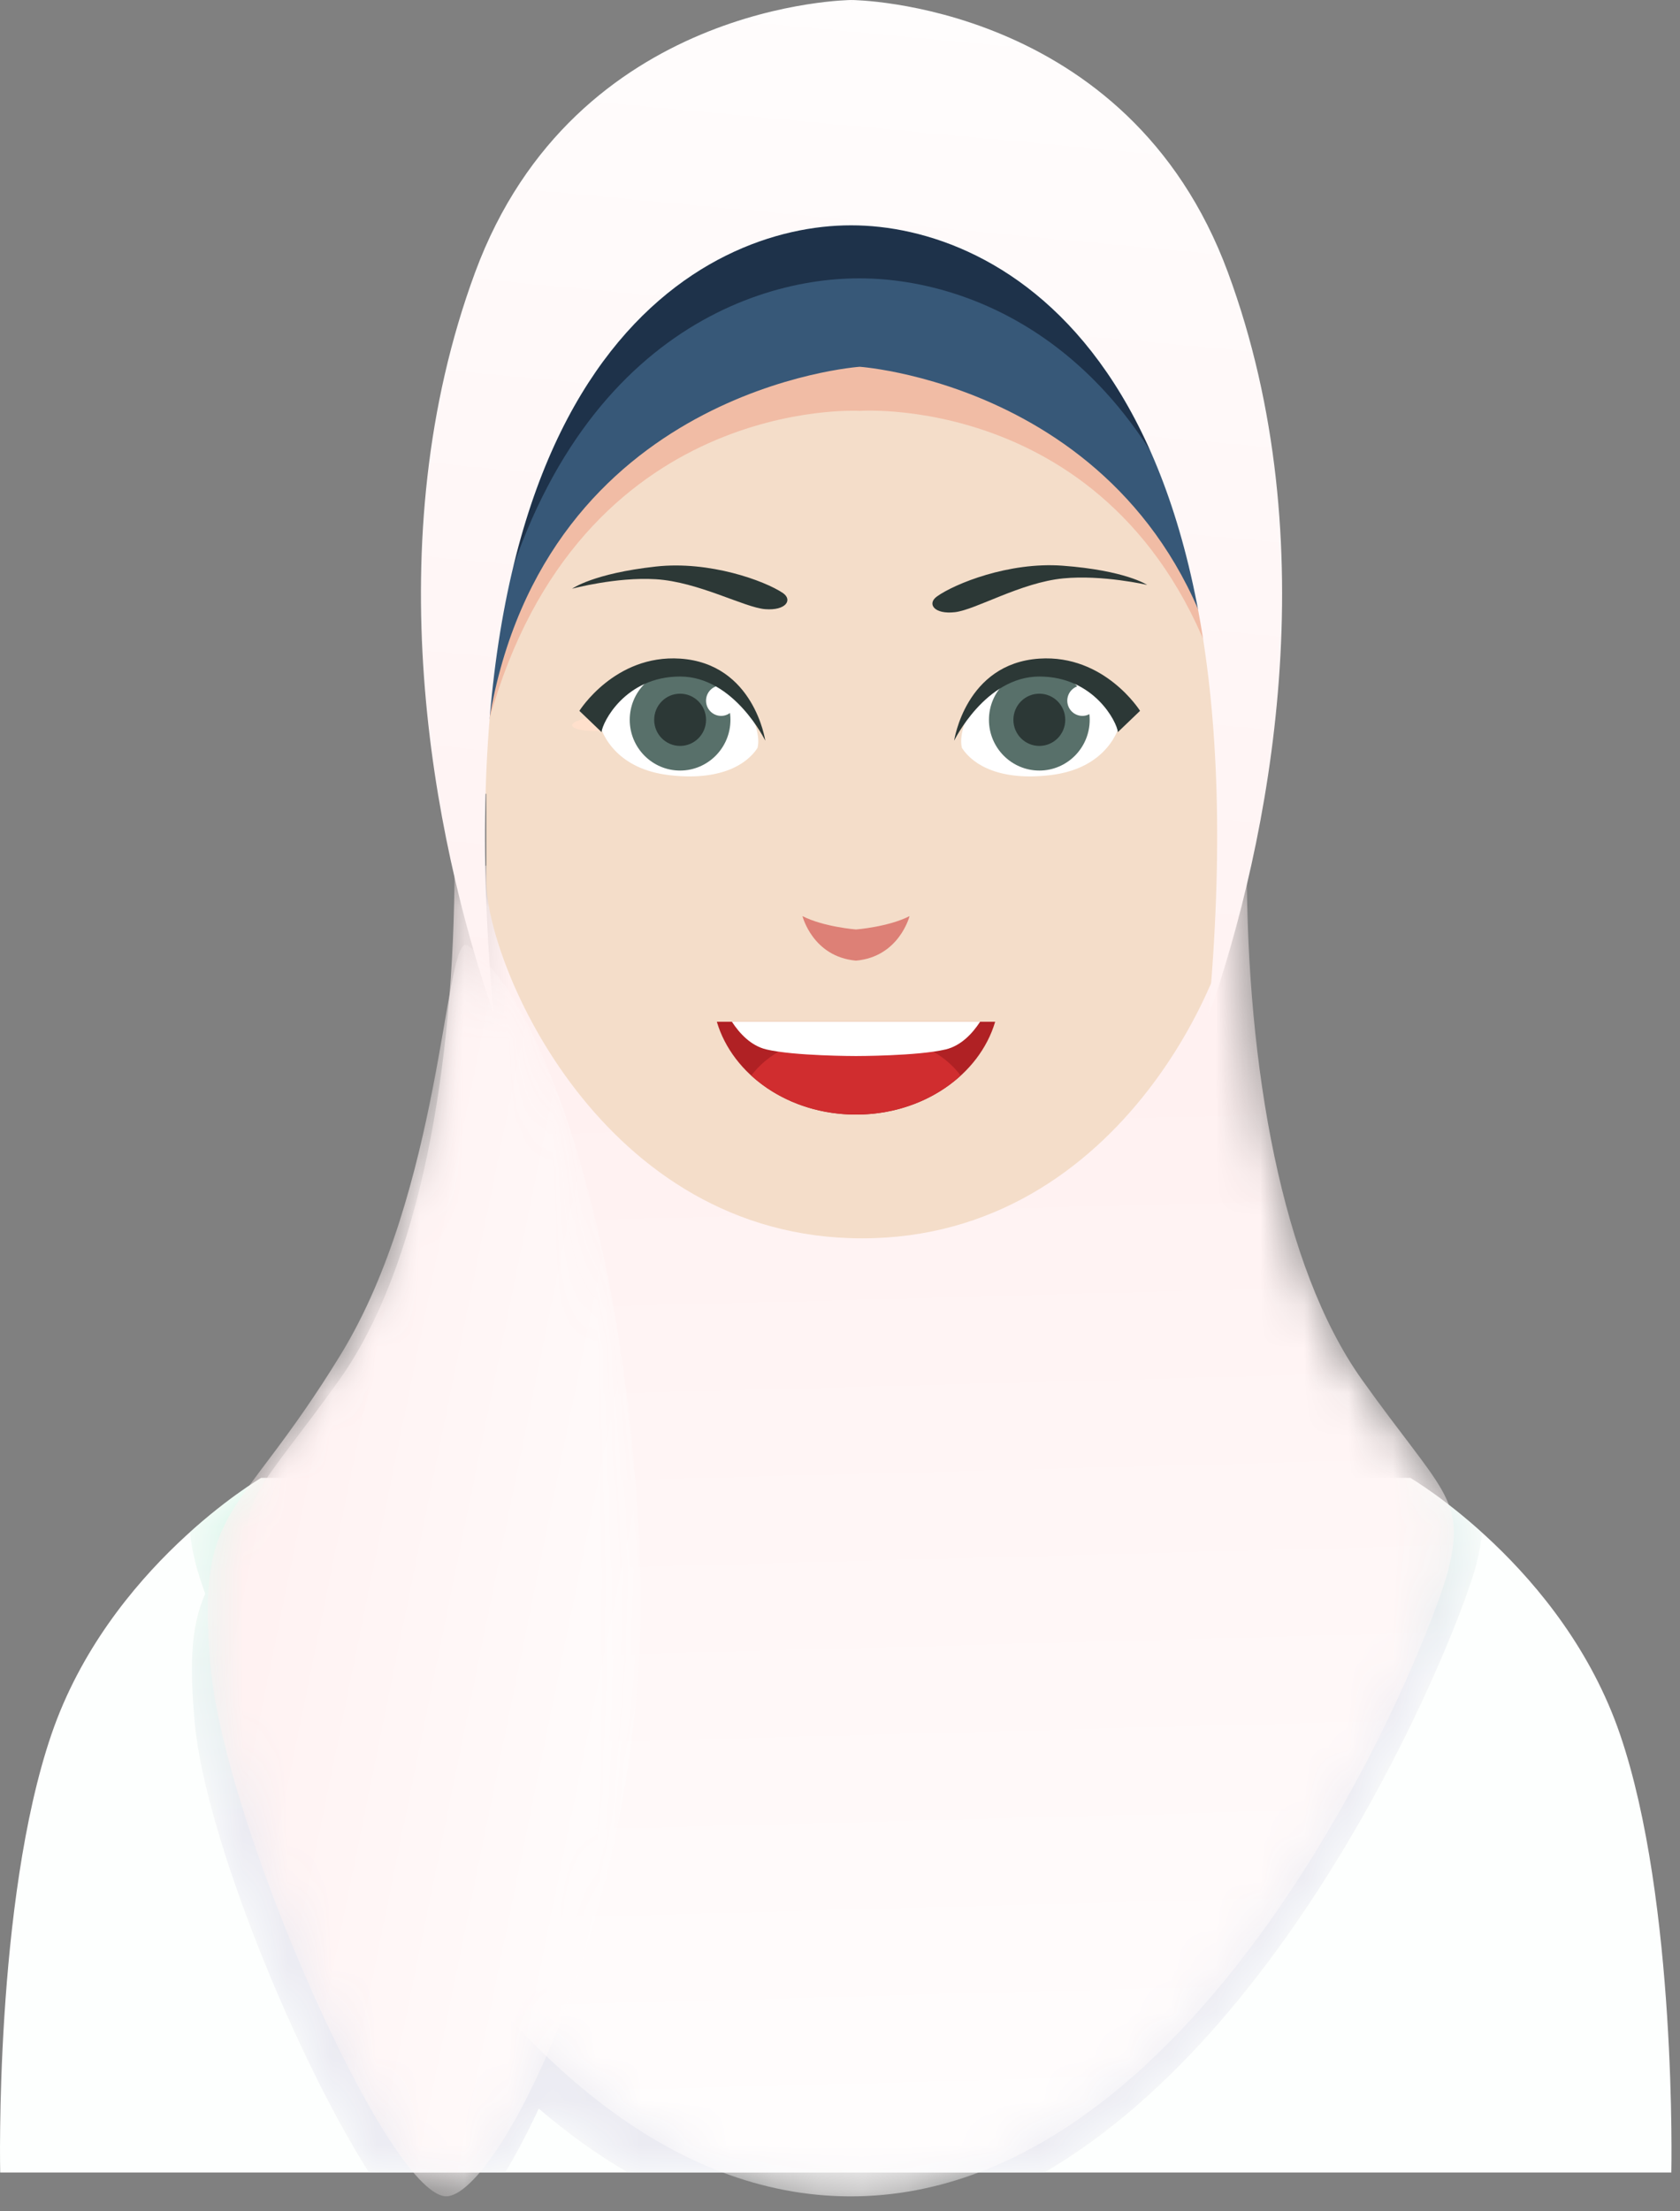 <svg width="38" height="50" viewBox="0 0 38 50" fill="none" xmlns="http://www.w3.org/2000/svg">
<rect x="0" y="0" width="38" height="50" fill="#808080" stroke="none"/>
<rect x="10" y="15" width="2" height="2.948" fill="#F4DDC9"/>
<path fill-rule="evenodd" clip-rule="evenodd" d="M36.643 39.214C35.35 35.435 31.901 33.418 31.901 33.418H18.904H5.906C5.906 33.418 2.458 35.435 1.164 39.214C-0.129 42.993 0.004 49.122 0.004 49.122H37.804C37.804 49.122 37.936 42.993 36.643 39.214" fill="#FDFFFE"/>
<mask id="mask0_1415_7998" style="mask-type:alpha" maskUnits="userSpaceOnUse" x="4" y="33" width="30" height="17">
<path fill-rule="evenodd" clip-rule="evenodd" d="M8.347 49.122C6.71 46.555 4.636 41.524 4.403 38.94C4.273 37.492 4.348 36.704 4.641 36.036C4.535 35.737 4.462 35.505 4.426 35.359C4.357 35.086 4.315 34.852 4.299 34.641C5.196 33.834 5.906 33.418 5.906 33.418H18.904H31.901C31.901 33.418 32.619 33.839 33.522 34.653C33.505 34.861 33.463 35.091 33.396 35.359C33.049 36.743 29.529 45.681 23.623 49.122H14.201C13.495 48.711 12.822 48.222 12.186 47.677C11.933 48.223 11.676 48.708 11.426 49.122" fill="white"/>
</mask>
<g mask="url(#mask0_1415_7998)">
<path fill-rule="evenodd" clip-rule="evenodd" d="M33.396 35.359C33.463 35.091 33.505 34.861 33.522 34.653C32.619 33.839 31.901 33.418 31.901 33.418H18.904H5.906C5.906 33.418 5.196 33.834 4.299 34.641C4.315 34.852 4.357 35.086 4.426 35.359C4.462 35.505 4.535 35.737 4.641 36.036C4.348 36.704 4.273 37.492 4.403 38.94C4.636 41.524 6.71 46.555 8.347 49.122H11.426C11.676 48.708 11.933 48.223 12.186 47.677C12.822 48.222 13.495 48.711 14.201 49.122H23.623C29.529 45.681 33.049 36.743 33.396 35.359" fill="url(#paint0_linear_1415_7998)"/>
</g>
<mask id="mask1_1415_7998" style="mask-type:alpha" maskUnits="userSpaceOnUse" x="5" y="19" width="28" height="31">
<path fill-rule="evenodd" clip-rule="evenodd" d="M19.242 19.574H10.281C10.281 24.113 9.491 28.647 7.682 31.189V31.189C5.872 33.73 5.32 33.876 5.721 35.489V35.489C6.124 37.102 11.1 49.662 19.242 49.662V49.662C27.383 49.662 32.359 37.102 32.761 35.489V35.489C33.164 33.876 32.611 33.73 30.801 31.189V31.189C28.992 28.647 28.201 24.113 28.201 19.574V19.574H19.242Z" fill="white"/>
</mask>
<g mask="url(#mask1_1415_7998)">
<path fill-rule="evenodd" clip-rule="evenodd" d="M19.242 19.574H10.281C10.281 24.113 9.491 28.647 7.682 31.189V31.189C5.872 33.73 5.32 33.876 5.721 35.489V35.489C6.124 37.102 11.1 49.662 19.242 49.662V49.662C27.383 49.662 32.359 37.102 32.761 35.489V35.489C33.164 33.876 32.611 33.73 30.801 31.189V31.189C28.992 28.647 28.201 24.113 28.201 19.574V19.574H19.242Z" fill="url(#paint1_linear_1415_7998)"/>
</g>
<path fill-rule="evenodd" clip-rule="evenodd" d="M27.256 13.734C27.023 11.92 21.537 11.52 18.811 11.52C16.084 11.52 10.598 11.92 10.365 13.734C10.133 15.548 11.13 16.748 12.892 17.326C14.654 17.904 17.215 18.26 18.811 18.26C20.406 18.26 22.966 17.904 24.729 17.326C26.491 16.748 27.488 15.548 27.256 13.734" fill="#F4DDC9"/>
<path fill-rule="evenodd" clip-rule="evenodd" d="M19.5 2C15.627 2 11 3.237 11 9.665V19.93C11 21.779 13.599 28 19.5 28C25.401 28 28 21.779 28 19.93V9.665C28 3.237 23.373 2 19.5 2" fill="#F4DDC9"/>
<path fill-rule="evenodd" clip-rule="evenodd" d="M19.362 21.016C19.362 21.016 18.628 20.959 18.151 20.714C18.151 20.714 18.382 21.634 19.362 21.721C20.34 21.634 20.573 20.714 20.573 20.714C20.097 20.959 19.362 21.016 19.362 21.016" fill="#DD8076"/>
<path fill-rule="evenodd" clip-rule="evenodd" d="M16.214 23.103C16.572 24.309 17.844 25.202 19.362 25.202C20.88 25.202 22.152 24.309 22.51 23.103H16.214Z" fill="#B02124"/>
<path fill-rule="evenodd" clip-rule="evenodd" d="M21.729 24.32C21.294 23.732 20.398 23.327 19.362 23.327C18.326 23.327 17.43 23.732 16.994 24.32C17.586 24.862 18.427 25.202 19.362 25.202C20.296 25.202 21.136 24.862 21.729 24.32" fill="#D02D2F"/>
<path fill-rule="evenodd" clip-rule="evenodd" d="M22.169 23.103H16.555C16.73 23.371 16.988 23.647 17.335 23.729C17.964 23.878 19.362 23.878 19.362 23.878V23.874V23.878C19.362 23.878 20.759 23.878 21.388 23.729C21.735 23.647 21.994 23.371 22.169 23.103" fill="white"/>
<path fill-rule="evenodd" clip-rule="evenodd" d="M12.941 16.4C12.944 16.487 13.238 16.545 13.598 16.528C13.958 16.51 14.248 16.424 14.245 16.336C14.241 16.248 13.948 16.19 13.587 16.208C13.227 16.225 12.937 16.311 12.941 16.4" fill="#FFE0CC"/>
<path fill-rule="evenodd" clip-rule="evenodd" d="M22.518 15.438C22.084 15.654 21.648 16.471 21.758 16.912C22.022 17.317 22.65 17.659 23.762 17.526C24.874 17.393 25.276 16.697 25.37 16.235C24.786 15.337 23.865 14.766 22.518 15.438" fill="white"/>
<path fill-rule="evenodd" clip-rule="evenodd" d="M24.648 16.276C24.648 16.909 24.138 17.423 23.509 17.423C22.88 17.423 22.369 16.909 22.369 16.276C22.369 15.642 22.88 15.128 23.509 15.128C24.138 15.128 24.648 15.642 24.648 16.276" fill="#58706A"/>
<path fill-rule="evenodd" clip-rule="evenodd" d="M24.824 15.843C24.824 16.033 24.671 16.187 24.483 16.187C24.294 16.187 24.141 16.033 24.141 15.843C24.141 15.653 24.294 15.499 24.483 15.499C24.671 15.499 24.824 15.653 24.824 15.843" fill="white"/>
<path fill-rule="evenodd" clip-rule="evenodd" d="M24.095 16.276C24.095 16.602 23.832 16.866 23.509 16.866C23.185 16.866 22.922 16.602 22.922 16.276C22.922 15.949 23.185 15.685 23.509 15.685C23.832 15.685 24.095 15.949 24.095 16.276" fill="#2C3836"/>
<path fill-rule="evenodd" clip-rule="evenodd" d="M21.582 16.748C21.582 16.748 22.286 15.297 23.509 15.297C24.749 15.297 25.268 16.334 25.285 16.554L25.787 16.073C25.787 16.073 24.988 14.795 23.509 14.892C21.834 15.002 21.582 16.748 21.582 16.748" fill="#2C3836"/>
<path fill-rule="evenodd" clip-rule="evenodd" d="M21.191 13.488C21.59 13.201 22.817 12.701 24.035 12.791C25.461 12.897 25.947 13.225 25.947 13.225C25.947 13.225 24.937 12.992 24.049 13.078C23.087 13.172 22.07 13.788 21.599 13.842C21.13 13.896 20.963 13.653 21.191 13.488" fill="#2C3836"/>
<path fill-rule="evenodd" clip-rule="evenodd" d="M16.374 15.438C16.807 15.654 17.244 16.471 17.134 16.912C16.87 17.317 16.242 17.659 15.13 17.526C14.018 17.393 13.616 16.697 13.522 16.235C14.106 15.337 15.027 14.766 16.374 15.438" fill="white"/>
<path fill-rule="evenodd" clip-rule="evenodd" d="M14.244 16.276C14.244 16.909 14.754 17.423 15.383 17.423C16.012 17.423 16.522 16.909 16.522 16.276C16.522 15.642 16.012 15.128 15.383 15.128C14.754 15.128 14.244 15.642 14.244 16.276" fill="#58706A"/>
<path fill-rule="evenodd" clip-rule="evenodd" d="M15.97 15.843C15.97 16.033 16.122 16.187 16.311 16.187C16.5 16.187 16.652 16.033 16.652 15.843C16.652 15.653 16.5 15.499 16.311 15.499C16.122 15.499 15.97 15.653 15.97 15.843" fill="white"/>
<path fill-rule="evenodd" clip-rule="evenodd" d="M14.797 16.276C14.797 16.602 15.059 16.866 15.383 16.866C15.707 16.866 15.97 16.602 15.97 16.276C15.97 15.949 15.707 15.685 15.383 15.685C15.059 15.685 14.797 15.949 14.797 16.276" fill="#2C3836"/>
<path fill-rule="evenodd" clip-rule="evenodd" d="M17.31 16.748C17.31 16.748 16.606 15.297 15.383 15.297C14.143 15.297 13.624 16.334 13.607 16.554L13.105 16.073C13.105 16.073 13.904 14.795 15.383 14.892C17.058 15.002 17.31 16.748 17.31 16.748" fill="#2C3836"/>
<path fill-rule="evenodd" clip-rule="evenodd" d="M17.704 13.406C17.294 13.132 16.051 12.676 14.837 12.81C13.415 12.966 12.941 13.311 12.941 13.311C12.941 13.311 13.942 13.042 14.833 13.097C15.798 13.156 16.836 13.736 17.307 13.774C17.779 13.811 17.937 13.562 17.704 13.406" fill="#2C3836"/>
<path fill-rule="evenodd" clip-rule="evenodd" d="M28.392 9.492C27.693 6.04 23.732 2.922 19.445 2.88V2.878C19.431 2.878 19.416 2.879 19.402 2.879C19.387 2.879 19.373 2.878 19.358 2.878V2.88C15.072 2.922 11.199 6.04 10.5 9.492C9.796 12.969 11.065 16.276 11.065 16.276C13.105 8.919 19.446 9.29 19.446 9.29C19.446 9.29 25.947 8.827 27.827 16.276C27.827 16.276 29.096 12.969 28.392 9.492" fill="#F1BCA5"/>
<path fill-rule="evenodd" clip-rule="evenodd" d="M28.392 9.492C27.693 6.04 23.732 2.922 19.445 2.88V2.878C19.431 2.878 19.416 2.879 19.402 2.879C19.387 2.879 19.373 2.878 19.358 2.878V2.88C15.072 2.922 11.199 6.04 10.5 9.492C9.796 12.969 11.065 16.276 11.065 16.276C12.332 8.784 19.446 8.293 19.446 8.293C19.446 8.293 26.559 8.784 27.827 16.276C27.827 16.276 29.096 12.969 28.392 9.492" fill="#375878"/>
<path fill-rule="evenodd" clip-rule="evenodd" d="M28.392 9.492C27.693 6.04 23.732 2.922 19.445 2.88V2.878C19.431 2.878 19.416 2.879 19.402 2.879C19.387 2.879 19.373 2.878 19.358 2.878V2.88C15.072 2.922 11.199 6.04 10.5 9.492C9.97 12.109 10.558 14.629 10.881 15.715C12.177 8.027 16.747 6.294 19.423 6.294H19.446C22.127 6.294 26.712 8.034 27.997 15.762C28.317 14.703 28.929 12.148 28.392 9.492" fill="#1E324A"/>
<path fill-rule="evenodd" clip-rule="evenodd" d="M19.261 0V0.089L19.26 0C19.26 0 13.009 0.033 10.746 6.16V6.16C8.498 12.246 9.774 18.903 11.165 22.918V22.918C9.794 7.982 16.006 5.095 19.24 5.095V5.095H19.261C22.501 5.095 28.73 7.992 27.329 23V23C28.73 18.995 30.039 12.287 27.775 6.16V6.16C25.512 0.033 19.261 0 19.261 0Z" fill="url(#paint2_linear_1415_7998)"/>
<mask id="mask2_1415_7998" style="mask-type:alpha" maskUnits="userSpaceOnUse" x="4" y="21" width="11" height="29">
<path fill-rule="evenodd" clip-rule="evenodd" d="M7.705 30.631C5.363 34.456 4.443 33.965 4.758 37.643V37.643C5.073 41.321 8.872 49.854 10.141 49.658V49.658C11.41 49.462 14.698 42.717 14.481 35.521V35.521C14.264 28.326 12.316 22.577 10.581 21.381V21.381C10.565 21.37 10.549 21.364 10.533 21.364V21.364C10.046 21.364 9.976 26.922 7.705 30.631" fill="white"/>
</mask>
<g mask="url(#mask2_1415_7998)">
<path fill-rule="evenodd" clip-rule="evenodd" d="M7.705 30.631C5.363 34.456 4.443 33.965 4.758 37.643V37.643C5.073 41.321 8.872 49.854 10.141 49.658V49.658C11.41 49.462 14.698 42.717 14.481 35.521V35.521C14.264 28.326 12.316 22.577 10.581 21.381V21.381C10.565 21.37 10.549 21.364 10.533 21.364V21.364C10.046 21.364 9.976 26.922 7.705 30.631" fill="url(#paint3_linear_1415_7998)"/>
</g>
<defs>
<linearGradient id="paint0_linear_1415_7998" x1="7.334" y1="31.25" x2="8.459" y2="40.869" gradientUnits="userSpaceOnUse">
<stop stop-color="#D6F9E6"/>
<stop offset="1" stop-color="#EBEBF2"/>
</linearGradient>
<linearGradient id="paint1_linear_1415_7998" x1="8.848" y1="24.751" x2="9.588" y2="52.293" gradientUnits="userSpaceOnUse">
<stop stop-color="#FFF1F1"/>
<stop offset="1" stop-color="white"/>
</linearGradient>
<linearGradient id="paint2_linear_1415_7998" x1="32.299" y1="26.414" x2="35.071" y2="-3.119" gradientUnits="userSpaceOnUse">
<stop stop-color="#FFF1F1"/>
<stop offset="1" stop-color="white"/>
</linearGradient>
<linearGradient id="paint3_linear_1415_7998" x1="3.997" y1="41.187" x2="16.585" y2="43.756" gradientUnits="userSpaceOnUse">
<stop stop-color="#FFF1F1"/>
<stop offset="1" stop-color="white"/>
</linearGradient>
</defs>
</svg>
